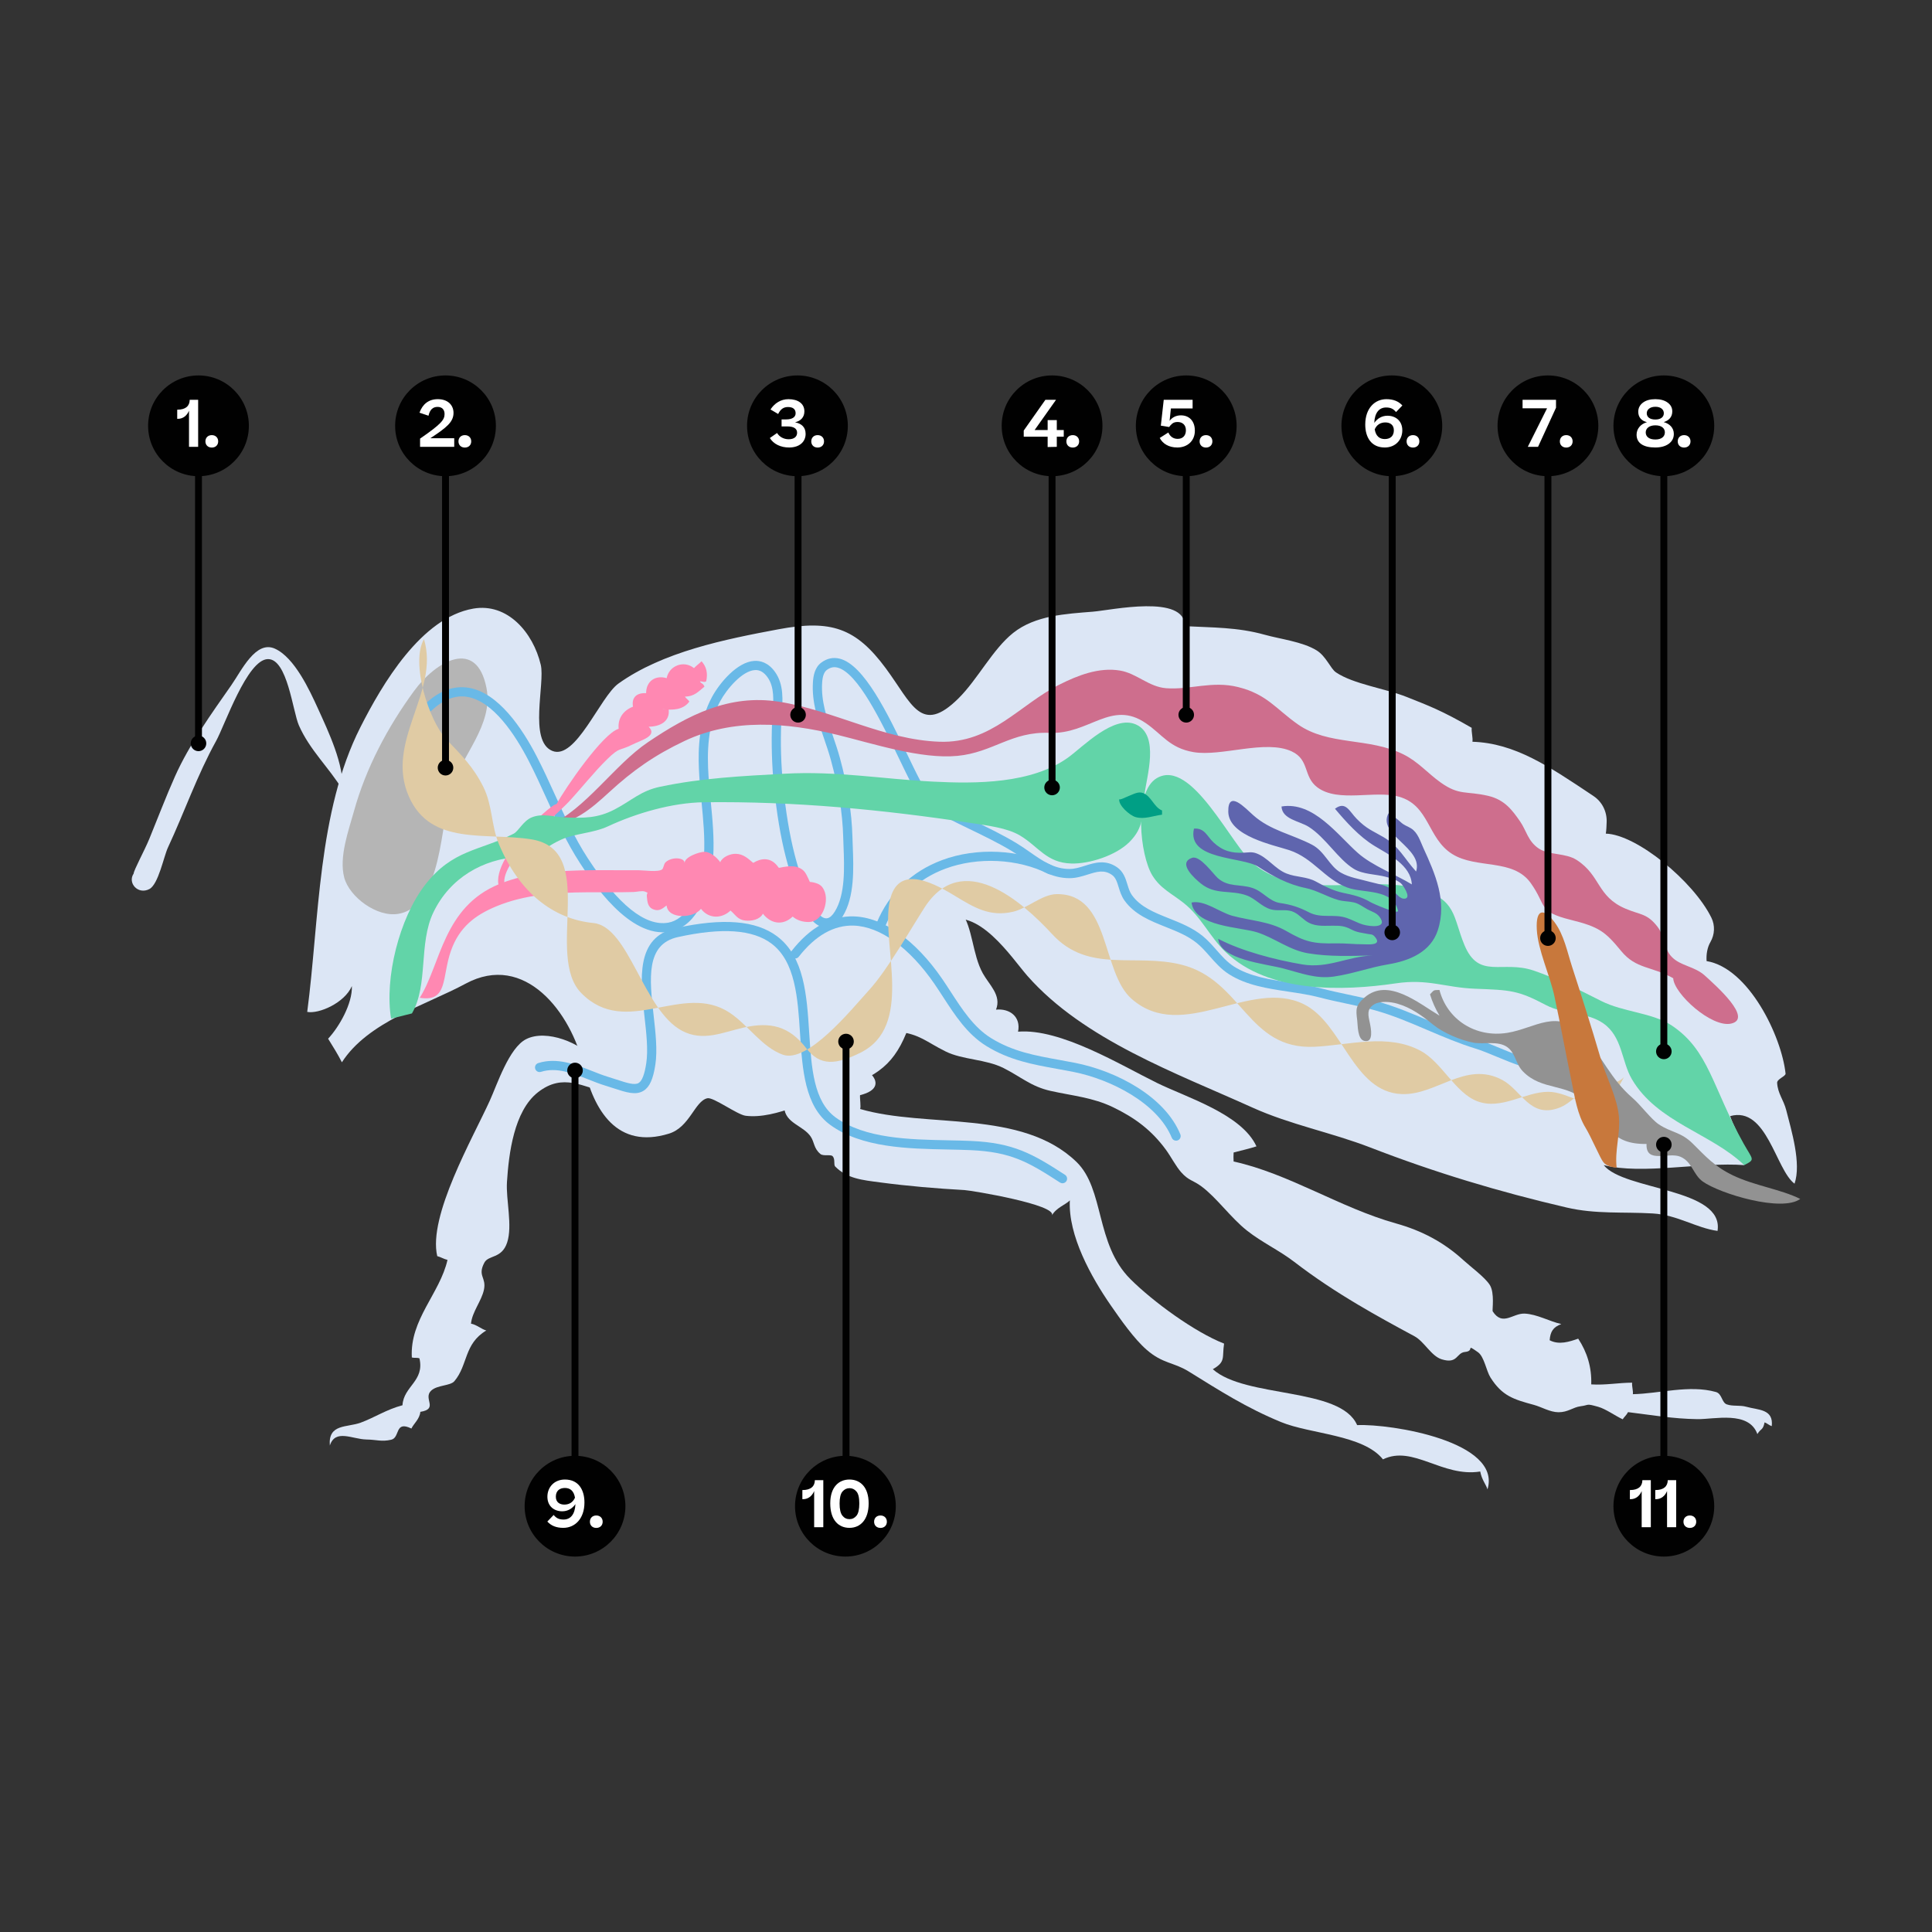 <?xml version="1.0" encoding="UTF-8"?><svg id="Layer_1" xmlns="http://www.w3.org/2000/svg" xmlns:xlink="http://www.w3.org/1999/xlink" viewBox="0 0 420 420"><rect x="0" y="0" width="420" height="420" fill="#333333" stroke="none"/><defs><style>.cls-1{fill:#009f85;}.cls-2{clip-path:url(#clippath-20);}.cls-3{clip-path:url(#clippath-11);}.cls-4{clip-path:url(#clippath-16);}.cls-5{fill:#fff;}.cls-6{fill:#62d4a8;}.cls-7{fill:#e0cba4;}.cls-8{clip-path:url(#clippath-2);}.cls-9{clip-path:url(#clippath-13);}.cls-10{clip-path:url(#clippath-15);}.cls-11{clip-path:url(#clippath-6);}.cls-12{fill:#5f65ae;}.cls-13{fill:#dce6f5;}.cls-14{fill:#69b9e7;}.cls-15{clip-path:url(#clippath-7);}.cls-16{clip-path:url(#clippath-21);}.cls-17{clip-path:url(#clippath-1);}.cls-18{clip-path:url(#clippath-4);}.cls-19{fill:#929292;}.cls-20{clip-path:url(#clippath-12);}.cls-21{fill:#ce6e8d;}.cls-22{clip-path:url(#clippath-9);}.cls-23{clip-path:url(#clippath);}.cls-24{fill:none;}.cls-25{clip-path:url(#clippath-19);}.cls-26{clip-path:url(#clippath-3);}.cls-27{clip-path:url(#clippath-8);}.cls-28{clip-path:url(#clippath-18);}.cls-29{clip-path:url(#clippath-14);}.cls-30{clip-path:url(#clippath-17);}.cls-31{clip-path:url(#clippath-5);}.cls-32{fill:#c8783c;}.cls-33{fill:#b5b5b5;}.cls-34{clip-path:url(#clippath-10);}.cls-35{fill:#ff88b2;}.cls-36{fill:#010101;}</style><clipPath id="clippath"><rect class="cls-24" x="32.196" y="81.616" width="21.908" height="21.908"/></clipPath><clipPath id="clippath-1"><rect class="cls-24" x="32.196" y="81.615" width="21.908" height="21.908"/></clipPath><clipPath id="clippath-2"><rect class="cls-24" x="85.897" y="81.616" width="21.908" height="21.908"/></clipPath><clipPath id="clippath-3"><rect class="cls-24" x="85.897" y="81.615" width="21.908" height="21.908"/></clipPath><clipPath id="clippath-4"><rect class="cls-24" x="114.051" y="316.477" width="21.908" height="21.908"/></clipPath><clipPath id="clippath-5"><rect class="cls-24" x="114.051" y="316.476" width="21.908" height="21.908"/></clipPath><clipPath id="clippath-6"><rect class="cls-24" x="172.831" y="316.477" width="21.908" height="21.908"/></clipPath><clipPath id="clippath-7"><rect class="cls-24" x="172.831" y="316.476" width="21.908" height="21.908"/></clipPath><clipPath id="clippath-8"><rect class="cls-24" x="350.752" y="316.477" width="21.908" height="21.908"/></clipPath><clipPath id="clippath-9"><rect class="cls-24" x="350.752" y="316.476" width="21.908" height="21.908"/></clipPath><clipPath id="clippath-10"><rect class="cls-24" x="162.404" y="81.616" width="21.908" height="21.908"/></clipPath><clipPath id="clippath-11"><rect class="cls-24" x="162.404" y="81.615" width="21.908" height="21.908"/></clipPath><clipPath id="clippath-12"><rect class="cls-24" x="217.757" y="81.616" width="21.908" height="21.908"/></clipPath><clipPath id="clippath-13"><rect class="cls-24" x="217.757" y="81.615" width="21.908" height="21.908"/></clipPath><clipPath id="clippath-14"><rect class="cls-24" x="246.925" y="81.616" width="21.908" height="21.908"/></clipPath><clipPath id="clippath-15"><rect class="cls-24" x="246.925" y="81.615" width="21.908" height="21.908"/></clipPath><clipPath id="clippath-16"><rect class="cls-24" x="291.62" y="81.616" width="21.908" height="21.908"/></clipPath><clipPath id="clippath-17"><rect class="cls-24" x="291.62" y="81.615" width="21.908" height="21.908"/></clipPath><clipPath id="clippath-18"><rect class="cls-24" x="325.554" y="81.616" width="21.908" height="21.908"/></clipPath><clipPath id="clippath-19"><rect class="cls-24" x="325.554" y="81.615" width="21.908" height="21.908"/></clipPath><clipPath id="clippath-20"><rect class="cls-24" x="350.752" y="81.616" width="21.908" height="21.908"/></clipPath><clipPath id="clippath-21"><rect class="cls-24" x="350.752" y="81.615" width="21.908" height="21.908"/></clipPath></defs><g><path class="cls-13" d="M295.147,283.584c3.982,2.369,8.064,4.602,12.357,6.913,2.13,1.152,3.613,4.289,5.902,5.003,3.532,1.101,3.145-1.42,5.085-1.598,2.22-.204-.036-1.936,2.805,.058,1.358,.953,1.815,4.065,2.708,5.48,2.553,4.047,5.051,4.773,9.468,5.974,1.661,.452,3.478,1.582,5.327,1.596,2.064,.015,3.161-1.091,4.791-1.3,2.002-.257,1.086-.657,3.846,.118,1.654,.465,3.681,1.953,5.323,2.716,.329-.534,.815-.88,1.16-1.558,5.368,.652,9.747,1.447,15.062,1.524,3.737,.054,11.199-1.88,13.054,3.241,.818-1.322,1.2-.751,1.57-2.541,.466,.146,1.019,.656,1.559,.823,.42-3.777-2.958-3.482-5.507-4.21-1.425-.407-2.931-.049-4.269-.523-1.12-.397-1.016-2.313-2.366-2.692-5.767-1.619-12.3,.364-18.05,.476,.09-.751-.249-1.747-.161-2.5-2.965,.001-5.824,.572-8.891,.371,.124-3.653-.864-6.958-2.834-9.942-1.896,.665-4.172,1.422-6.206,.345,.153-1.859,.728-2.844,2.531-3.516-2.63-.6-5.243-2.138-7.947-2.274-2.581-.13-4.796,2.849-6.969-.496-.139-.214,.477-3.995-.631-5.74-1.057-1.664-4.171-3.952-5.735-5.382-4.262-3.898-9.025-6.412-14.669-7.991-12.146-3.398-23.235-10.815-35.285-13.457-.034-.672-.042-1.286,.002-1.958,1.666-.444,3.347-.808,4.966-1.334-3.217-7.015-15.14-10.612-21.611-13.785-7.9-3.874-20.968-11.908-30.214-11.146,.65-3.216-1.781-5.091-4.791-4.791,1.233-3.128-1.47-5.356-2.877-7.896-2.284-4.124-2.164-9.926-4.66-13.324-2.24-3.051-6.744,1.151-8.076,3.764-.928,1.82-.894,6.044-1.378,8.081-1.125,4.738-3.125,9.385-4.34,14.14,4.858,.614,6.045,2.181,10.373,4.326,3.718,1.843,8.705,1.646,12.619,3.622,3.783,1.909,5.953,4.004,10.218,4.958,4.687,1.049,9.175,1.414,13.598,3.562,4.697,2.28,8.305,4.932,11.448,9.218,1.117,1.522,2.128,3.55,3.329,4.905,1.637,1.848,2.536,1.687,4.393,3.062,3.327,2.464,6.38,6.826,9.896,9.606,3.272,2.587,7.017,4.3,10.234,6.77,4.589,3.524,9.147,6.509,13.845,9.303Z"/><path class="cls-13" d="M129.198,230.361c-2.815-3.589-10.422-6.716-14.846-4.447-3.694,1.895-6.269,9.818-7.855,13.316-3.683,8.122-13.481,25.104-11.446,33.841,.825,.222,1.398,.618,2.231,.823-1.653,7.301-8.223,12.948-7.753,21.214,.574,.149,1.094-.016,1.654,.181,1.155,4.972-3.444,6.04-3.686,10.201-3.511,.928-6.013,2.648-9.068,3.777-3.007,1.111-7.111,.198-6.726,4.983,1.198-3.69,4.925-1.364,7.952-1.315,2.273,.037,3.275,.537,5.398,.048,1.969-.453,.694-4.241,4.384-2.431,.518-1.099,1.79-2.045,1.942-3.627,4.059-.645,.482-2.925,2.389-4.645,1.341-1.208,4.14-.993,5.012-2.023,2.982-3.522,2.049-8.11,6.944-11.022-.903-.191-2.15-1.289-3.331-1.481,.238-2.564,2.284-4.905,2.811-7.369,.585-2.732-1.46-2.953,.092-5.892,.901-1.705,3.778-.818,4.953-4.372,1.215-3.673-.286-9.319-.036-13.176,.396-6.098,1.493-15.395,6.731-19.49,5.511-4.308,9.783-1.097,15.187,.082,1.408-7.276-6.571-7.267-2.934-7.175Z"/><path class="cls-13" d="M228.664,264.242c.946-1.718,3.029-2.359,3.91-3.288-.386,7.655,4.659,16.696,8.92,22.849,2.105,3.039,5.04,7.248,7.789,9.637,3.507,3.047,5.826,2.661,9.128,4.704,6.829,4.227,12.516,7.888,20.091,11.007,6.366,2.621,17.883,2.734,22.143,8.104,6.535-3.193,12.897,3.956,21.146,2.638,.333,1.803,1.253,2.799,1.578,3.884,3.144-10.412-20.919-14.285-28.34-13.971-3.598-8.313-24.291-5.797-31.373-12.152,2.866-1.631,1.986-2.511,2.448-5.567-6.425-2.513-15.466-9.135-20.359-14.015-7.692-7.673-5.578-19.563-11.762-25.517-11.9-11.459-32.574-7.241-46.994-11.469,.203-.445-.089-2.372-.023-3.01,8.055-1.956-.17-8.21-5.684-7.32-4.145,.669-11.16,5.278-10.81,10.005,.254,3.439,4.118,3.896,5.759,6.313,.828,1.22,.651,2.589,2.127,3.797,.63,.516,2.212,.05,2.623,.456,.665,.658,.17,1.849,.597,2.278,2.612,2.625,5.841,2.922,9.777,3.443,6.099,.807,12.187,1.317,18.318,1.663,1.564,.088,20.271,3.208,18.991,5.533Z"/><g><path class="cls-13" d="M66.787,219.979c2.636-20.024,2.232-43.492,11.568-61.903,4.735-9.339,13.206-23.8,24.53-25.769,7.454-1.296,13.009,5.204,14.672,12.206,.968,4.074-2.673,16.556,2.489,18.717,5.097,2.134,10.424-11.786,14.391-14.626,9.668-6.921,23.167-9.628,34.797-11.805,11.407-2.136,16.825-.319,23.336,8.491,5.701,7.714,7.666,14.57,15.79,6.534,4.166-4.121,7.437-10.686,11.9-14.237,4.806-3.824,11.493-4.14,17.318-4.614,4.097-.334,20.031-3.864,20.018,3.149,6.006,.32,11.428,.213,17.301,1.854,3.468,.969,8.229,1.513,11.305,3.398,2.087,1.279,3.05,3.993,4.215,4.782,3.823,2.59,10.734,3.5,15.42,5.37,4.759,1.899,7.466,2.872,14.098,6.696-.088,.922,.281,2.121,.162,3.027,9.238,.3,16.604,5.31,26.333,11.816,1.891,1.265,2.945,3.433,2.84,5.706-.036,.769-.041,1.574-.18,2.451,6.674,.186,19.05,10.34,22.949,18.273,.827,1.682,.733,3.662-.203,5.286-.661,1.145-.941,2.613-.838,4.149,9.149,1.51,16.295,16.311,17.168,24.45,.063,.589-1.883,1.181-1.833,2.03,.138,2.337,1.403,3.669,1.978,5.927,1.13,4.44,3.322,11.588,1.804,15.986-4.098-3.053-6.038-16.934-13.993-14.691,1.12,3.359,3.726,6.589,3.05,10.652-9.25-.713-22.151,2.136-30.538,0,4.399,5.558,26.21,4.965,24.742,14.303-4.693-.645-8.701-3.478-14.093-3.795-6.431-.378-12.349,.194-18.732-1.293-14.86-3.462-28.676-7.635-42.612-13.027-8.537-3.303-17.416-4.964-25.691-8.708-16.518-7.475-36.653-14.71-48.895-28.615-3.421-3.885-10.736-15.297-18.135-11.819-4.522,2.126-5.549,16.596-7.12,21.319-2.888,8.682-6.111,11.868-14.751,14.811-6.18,2.105-14.578,6.913-21.234,6.099-1.86-.228-7.026-4.109-8.343-3.81-2.739,.623-3.823,6.301-8.345,7.693-11.258,3.465-16.335-4.991-18.542-14.592-2.693-11.718-12.804-24.956-25.677-18.004-8.565,4.625-21.222,8.268-26.88,17.084-.873-1.704-1.892-3.356-2.998-5.128,2.397-2.558,5.309-7.626,5.166-11.438-1.585,3.675-7.189,6.099-9.708,5.614Z"/><path class="cls-33" d="M98.012,171.586c-2.163,6.967-1.837,25.442-11.416,27.075-4.656,.794-10.641-3.662-11.764-7.885-1.187-4.465,.992-10.368,2.113-14.419,2.592-9.366,7.297-18.247,13.048-26.12,4.761-6.517,13.62-11.69,15.77-.648,1.562,8.021-5.499,14.747-7.751,21.997Z"/><path class="cls-14" d="M337.105,233.013c-3.804,0-8.14-1.799-11.84-3.335-1.633-.677-3.174-1.316-4.446-1.707-3.686-1.132-7.191-2.628-10.581-4.075-3.883-1.657-7.549-3.222-11.499-4.308-2.123-.584-4.207-1.026-6.222-1.455-1.839-.39-3.74-.794-5.707-1.31-2.121-.557-4.438-.904-6.678-1.24-4.492-.674-9.137-1.371-12.938-3.781-1.71-1.083-2.99-2.538-4.229-3.944-.918-1.042-1.784-2.026-2.8-2.851-1.949-1.582-4.402-2.559-6.773-3.504-3.331-1.328-6.774-2.7-8.957-5.77-.651-.918-.971-1.956-1.252-2.871-.348-1.132-.648-2.109-1.462-2.673-1.708-1.185-3.267-.695-5.237-.077-1.245,.391-2.532,.795-3.977,.796h-.01c-3.978,0-6.918-2.056-9.763-4.045-.903-.631-1.836-1.284-2.783-1.854-2.958-1.781-6.141-3.319-9.218-4.807-.867-.419-1.733-.838-2.597-1.262-2.592-1.275-5.099-2.576-7.268-4.463-1.41-1.226-3.231-5.015-5.537-9.812-3.745-7.788-8.873-18.454-13.283-19.539-.826-.204-1.558-.037-2.309,.523-.588,.438-.92,1.341-1.013,2.759-.261,3.961,1,7.656,2.335,11.568,.523,1.533,1.064,3.119,1.499,4.708,1.704,6.234,2.603,11.868,2.75,17.223,.018,.629,.043,1.288,.069,1.967,.192,4.94,.432,11.088-2.185,15.333-.84,1.364-1.837,2.164-2.962,2.376-1.89,.353-3.683-.892-5.044-3.515-3.567-6.871-5.77-15.478-6.93-27.085-.468-4.676-.606-9.411-.412-14.074,.024-.584,.068-1.191,.113-1.813,.205-2.811,.416-5.717-1.079-7.83-.804-1.137-1.703-1.663-2.763-1.598-2.75,.16-6.066,4.044-7.542,6.75-2.052,3.763-2.891,8.381-2.642,14.532,.094,2.316,.331,4.745,.56,7.093,.794,8.153,1.616,16.584-2.811,23.968-1.49,2.484-3.707,4.14-6.083,4.543-8.815,1.487-16.851-10.837-19.492-14.889-2.934-4.503-5.17-9.417-7.333-14.17-1.22-2.68-2.48-5.451-3.844-8.093-3-5.814-7.746-12.946-13.321-13.904-2.592-.446-5.202,.549-7.762,2.954-.402,.378-1.036,.358-1.414-.044-.378-.402-.358-1.035,.044-1.414,3.042-2.858,6.227-4.024,9.47-3.467,6.387,1.098,11.551,8.74,14.759,14.959,1.386,2.686,2.657,5.479,3.887,8.181,2.132,4.685,4.336,9.53,7.188,13.907,6.61,10.143,12.492,14.86,17.482,14.009,1.798-.305,3.512-1.617,4.701-3.6,4.087-6.818,3.298-14.916,2.535-22.746-.231-2.376-.471-4.833-.567-7.206-.167-4.108-.049-10.191,2.884-15.57,1.642-3.012,5.442-7.572,9.181-7.79,1.221-.071,2.995,.294,4.513,2.439,1.909,2.699,1.66,6.116,1.441,9.131-.044,.601-.087,1.188-.11,1.751-.19,4.569-.055,9.209,.404,13.791,1.135,11.347,3.269,19.724,6.715,26.362,.334,.645,1.534,2.737,2.898,2.471,.548-.103,1.097-.594,1.63-1.459,2.297-3.727,2.071-9.537,1.889-14.206-.026-.688-.052-1.354-.07-1.99-.142-5.193-1.019-10.672-2.68-16.75-.417-1.529-.949-3.084-1.462-4.589-1.34-3.926-2.725-7.986-2.438-12.346,.086-1.3,.367-3.152,1.814-4.23,1.233-.919,2.572-1.209,3.982-.862,5.326,1.31,10.473,12.014,14.607,20.614,2.031,4.224,3.949,8.214,5.047,9.169,1.988,1.729,4.369,2.962,6.838,4.177,.859,.423,1.721,.839,2.584,1.256,3.118,1.507,6.343,3.065,9.379,4.895,1.006,.605,1.968,1.278,2.897,1.928,2.71,1.895,5.271,3.684,8.616,3.684h.009c1.139-.001,2.227-.343,3.379-.705,2.09-.657,4.464-1.402,6.977,.342,1.382,.958,1.835,2.43,2.233,3.729,.261,.846,.506,1.645,.972,2.3,1.84,2.589,4.864,3.794,8.066,5.07,2.511,1.001,5.107,2.036,7.293,3.81,1.146,.929,2.109,2.023,3.041,3.082,1.198,1.361,2.33,2.646,3.798,3.577,3.445,2.184,7.879,2.849,12.165,3.492,2.293,.344,4.663,.7,6.889,1.284,1.921,.504,3.799,.903,5.615,1.289,2.043,.434,4.155,.882,6.336,1.482,4.08,1.122,7.981,2.787,11.754,4.396,3.343,1.427,6.799,2.902,10.384,4.003,1.362,.419,2.947,1.076,4.625,1.772,4.853,2.013,10.891,4.518,14.499,2.343,.474-.286,1.088-.134,1.373,.34s.133,1.088-.34,1.373c-1.332,.803-2.848,1.126-4.459,1.126Z"/><path class="cls-14" d="M230.977,257.233c-.187,0-.375-.052-.543-.16-6.917-4.479-10.632-6.65-19.435-7.042-1.534-.068-3.168-.101-4.864-.135-8.808-.177-18.791-.378-25.634-5.341-5.565-4.036-6.083-12.115-6.584-19.928-.491-7.661-1-15.583-6.196-19.492-4.086-3.074-10.748-3.538-20.366-1.418-7.01,1.544-6.162,9.062-5.264,17.02,.42,3.721,.854,7.567,.378,10.7-.482,3.174-1.253,4.877-2.578,5.693-1.672,1.027-3.708,.365-6.526-.556-.573-.188-1.185-.387-1.837-.587-1.175-.359-2.393-.841-3.571-1.307-3.415-1.351-6.947-2.746-10.349-1.67-.528,.17-1.088-.125-1.255-.651-.167-.526,.125-1.089,.652-1.255,4.08-1.292,8.121,.307,11.687,1.716,1.194,.473,2.322,.918,3.422,1.255,.665,.203,1.288,.407,1.872,.598,2.306,.753,3.972,1.297,4.855,.754,.741-.457,1.281-1.86,1.65-4.291,.437-2.871,.017-6.584-.388-10.175-.914-8.093-1.949-17.265,6.82-19.197,10.224-2.252,17.418-1.672,21.999,1.773,5.932,4.462,6.47,12.85,6.99,20.962,.493,7.689,.959,14.953,5.762,18.437,6.336,4.596,15.986,4.789,24.5,4.96,1.712,.034,3.363,.067,4.913,.137,9.303,.414,13.403,2.809,20.434,7.36,.463,.301,.596,.92,.296,1.384-.191,.295-.513,.456-.841,.456Z"/><path class="cls-14" d="M255.667,247.974c-.394,0-.768-.234-.926-.621-3.083-7.538-13.247-12.711-21.387-14.329-1.177-.233-2.335-.442-3.476-.648-5.383-.971-10.467-1.889-15.5-5.011-4.112-2.552-6.777-6.658-9.354-10.629-.624-.96-1.243-1.915-1.879-2.84-5.416-7.878-11.82-12.499-17.572-12.678-4.295-.128-8.307,2.144-11.93,6.768-.341,.435-.969,.511-1.404,.17-.435-.34-.511-.969-.17-1.404,4.036-5.153,8.608-7.684,13.566-7.534,6.396,.199,13.378,5.136,19.159,13.544,.646,.939,1.275,1.909,1.908,2.884,2.458,3.787,5,7.703,8.732,10.019,4.709,2.921,9.611,3.806,14.801,4.742,1.152,.208,2.321,.419,3.51,.655,8.937,1.775,19.467,7.267,22.849,15.532,.209,.512-.036,1.096-.547,1.305-.124,.051-.253,.074-.379,.074Z"/><path class="cls-14" d="M191.465,202.104c-.127,0-.256-.024-.38-.076-.511-.21-.754-.795-.544-1.306,2.685-6.52,7.623-11.275,14.282-13.753,7.537-2.805,16.93-2.333,23.929,1.204,.493,.249,.69,.851,.441,1.344-.248,.493-.851,.693-1.344,.441-6.523-3.296-15.288-3.733-22.329-1.114-6.123,2.278-10.663,6.649-13.129,12.64-.159,.386-.532,.62-.925,.62Z"/><path class="cls-35" d="M91.251,216.911c4.584-7.238,5.041-19.724,17.286-24.724,6.278-2.563,13.221-2.939,19.922-3.011,3.469-.037,6.938,.033,10.406,.007,1.101-.008,4.161,.466,5.055-.17,.303-.215,.383-1.121,.691-1.469,.457-.516,1.122-.765,1.783-.889,.883-.166,2.468-.028,2.437,1.036-.142-1.392,3.245-2.524,4.324-2.514,1.319,.012,2.689,1.242,3.418,2.254,.47-1.147,2.189-1.853,3.382-1.821,1.68,.045,2.615,1.008,3.791,1.974,1.699-1.07,3.586-1.142,4.952,.323,.907,.972,.225,.799,1.605,.573,1.147-.187,2.465-.306,3.557,.231,1.078,.53,1.328,1.195,1.845,2.237,.55,1.109,.034,.636,1.124,.882,1.343,.303,2.044,.761,2.507,2.184,.764,2.345-.599,6.343-3.444,6.42-1.278,.035-2.617-.332-3.572-1.182-2.128,2.043-4.761,1.585-6.468-.621-.713,1.311-2.443,1.643-3.872,1.483-1.613-.181-2.072-1.226-3.173-2.168-1.842,1.752-4.676,1.9-6.425-.381-1.479,2.034-7.158,2.393-7.471-.724-.913,.679-1.6,1.337-2.865,.854-1.266-.483-1.312-1.688-1.43-2.805-.101-.957,.621-.663-.45-1.081-.557-.218-1.802,.086-2.416,.104-3.387,.1-6.775,.037-10.162,.061-6.667,.047-13.439,.464-19.671,3.045-4.598,1.904-8.053,4.492-9.881,9.66-2.025,5.725-.583,11.236-6.785,10.231Z"/><path class="cls-35" d="M120.98,174.823c1.882-3.468,10.065-15.403,13.512-16.391-.237-2.243,1.02-4.01,3.111-4.802-.338-2.023,.797-3.044,2.855-2.945,.013-2.627,2.022-3.973,4.47-3.262,.53-2.756,3.781-3.941,5.94-2.178,.497-.54,1.173-1.008,1.644-1.492,1.076,1.19,1.394,2.617,1.011,4.347-.392,.35-.966-.059-1.379,.042,.344,.53,.705,.351,.997,1.13-1.334,1.069-2.161,2.125-4.242,2.175,.243,.389,.702,.653,.962,1.07-1.318,1.782-3.516,1.924-5.883,1.648,.199,.087,1.172,.073,1.39,.08,.308,2.592-1.871,3.717-4.35,3.738,2.027,2.027-1.618,2.912-3.605,3.912-2.867,1.443-2.562,.372-5.421,3.157-2.778,2.706-5.699,6.402-8.307,9.211-3.235,3.485-17.884,15.371-13.117,19.451,.07-.027-1.078,.862-1.003,.733-5.874-5.268,10.341-19.949,11.417-19.625Z"/><path class="cls-21" d="M208.134,164.321c-7.929,.764-18.416-2.694-26.11-4.576-10.989-2.687-22.711-3.634-33.225,1.341-6.497,3.074-11.25,6.429-16.298,11.068-4.235,3.891-7.692,6.79-13.309,7.379,8.083-3.546,14.308-13.215,21.657-18.178,8.813-5.953,17.684-10.491,28.456-8.814,11.886,1.851,22.815,8.293,34.957,8.707,11.301,.385,17.368-8.073,26.13-12.462,3.871-1.939,8.479-3.777,13.069-3.016,3.658,.607,6.248,3.553,10.071,3.844,5.108,.388,9.979-1.662,15.613-.254,6.293,1.572,8.194,4.731,12.984,8.097,6.715,4.72,15.409,2.78,22.988,6.551,3.196,1.59,5.282,4.121,8.077,6.106,4.057,2.881,5.503,1.786,10.291,2.893,3.611,.835,5.268,3.113,6.977,5.577,1.364,1.966,1.691,4.29,4.033,5.866,2.237,1.506,5.832,.918,8.291,2.519,5.251,3.419,4.335,7.917,10.605,10.579,3.238,1.374,4.668,.991,6.932,3.915,1.581,2.043,1.339,4.711,3.069,6.529,1.951,2.051,4.945,2.009,7.276,4.136,2.353,2.147,10.491,9.324,5.651,10.397-4.236,.939-12.436-6.513-12.577-9.862-4.669-2.654-8.05-1.944-11.299-5.9-3.532-4.3-4.835-5.274-11.04-6.812-7.132-1.767-5.132-3.092-8.648-7.999-3.867-5.397-11.78-2.987-17.058-6.296-5.427-3.402-4.911-10.608-11.624-12.473-5.201-1.444-13.158,1.372-17.688-2.016-3.118-2.332-1.663-5.988-5.564-7.813-5.691-2.662-15.3,1.187-21.367,.15-5.2-.889-6.76-3.818-10.334-6.276-7.555-5.197-12.272,2.463-20.959,2.091-8.237-.353-12.249,4.254-20.027,5.004Z"/><path class="cls-6" d="M85.017,221.445c-1.453-8.825,1.772-21.788,7.366-29.044,6.021-7.811,11.95-7.375,19.288-11.169,1.056-.546,2.081-2.801,3.953-3.552,2.327-.934,4.773-.11,6.925-.002,4.431,.223,7.421,.187,11.069-1.714,3.725-1.941,5.655-4.041,9.874-4.929,9.07-1.909,17.815-2.328,27.075-2.836,11.389-.625,20.977,1.141,32.265,1.719,9.364,.48,21.454,.493,29.417-5.275,3.199-2.317,9.893-9.326,14.721-7.138,5.192,2.353,2.274,11.348,1.841,15.199-.517,4.604-.115,7.158-3.261,10.326-2.953,2.973-8.782,4.799-12.629,4.692-5.449-.151-7.16-3.697-11.186-6.089-2.79-1.658-6.925-2.15-10.71-2.726-19.005-2.891-38.285-4.75-57.998-4.503-6.921,.087-14.726,2.378-20.842,5.227-3.305,1.539-7.257,1.52-10.348,2.971-4.68,2.197-3.533,3.342-9.048,3.675-7.789,.47-14.964,4.547-18.577,12.07-3.265,6.799-1.037,15.701-4.66,21.965"/><path class="cls-7" d="M92.165,138.941c3.484,11.504-8.586,22.214-3.264,34.252,4.762,10.77,16.797,7.693,26.614,9.271,14.714,2.365,2.769,25.291,10.89,33.467,9.827,9.893,21.947-2.568,32.224,4.228,3.966,2.623,6.991,7.474,11.54,9.12,5.406,1.955,14.862-9.76,18.784-14.07,4.02-4.42,9.074-13.327,12.042-17.933,8.179-12.692,21.072-1.432,27.754,5.819,7.907,8.58,17.969,4.067,28.135,6.632,13.227,3.339,14.243,18.502,28.844,17.833,7.554-.346,15.906-2.968,23.078,.863,4.661,2.49,7.515,9.16,12.369,10.988,5.216,1.965,10.366-2.056,15.373-2.063,4.678-.007,8.886,4.475,13.317,1.521,1.248-.832,2.628-3.795,3.171-4.715-1.555,1.714-3.868,1.225-6.153,1.834-3.545,.946-5.071,3.842-8.139,4.912-6.222,2.17-7.978-3.927-12.225-6.164-7.941-4.183-14.288,3.423-21.816,3.106-10.635-.447-12.768-15.381-21.287-19.547-11.7-5.722-26.232,8.573-37.377-1.117-6.696-5.822-4.567-22.936-16.322-22.805-3.181,.035-6.407,3.128-9.495,3.834-5.114,1.17-8.486-.941-12.763-3.537-5.596-3.398-12.797-6.707-14.168,1.904-1.482,9.31,5.301,26.542-6.219,32.262-5.377,2.67-8.786,2.966-11.805-.965-3.678-4.787-7.759-5.803-13.606-4.484-4.566,1.03-8.807,3.098-13.358,.714-8.479-4.442-11.549-22.678-19.298-23.443-8.91-.879-16.196-6.788-20.54-17.134-1.677-3.993-1.379-8.433-3.4-12.475-2.206-4.41-4.779-6.899-8.03-10.33-3.765-3.973-7.838-16.619-4.867-21.777Z"/><path class="cls-6" d="M272.625,187.891c10.228,8.211,24.351,2.139,35.929,5.374,8.113,2.267,7.25,5.985,9.789,12.146,3.145,7.632,8.196,3.253,15.085,5.59,4.761,1.615,9.786,4.133,14.69,6.616,4.751,2.407,11.127,2.521,15.322,5.329,8.123,5.438,8.78,13.446,15.607,25.656,1.997,3.572,2.626,3.414,.127,4.684-7.2-6.95-18.907-9.262-24.429-18.702-2.263-3.868-2.028-9.216-6.221-12.128-3.626-2.518-8.489-1.863-12.472-3.974-6.074-3.219-7.702-3.247-15.394-3.542-6.525-.25-10.184-2.207-17.172-1.175-11.65,1.721-27.675,2.161-37.033-6.78-3.507-3.351-5.226-7.578-9.126-10.68-2.616-2.08-5.037-3.107-6.819-5.997-2.676-4.344-4.163-18.14,.979-21.154,7.598-4.449,16.236,14.802,21.137,18.736Z"/><path class="cls-19" d="M312.935,220.793c-.905-1.516-1.554-2.971-2.066-4.629,.912-.923,.611-.929,2.056-.955,1.668,6.417,7.803,10.426,14.741,9.325,6.051-.96,11.09-5.586,16.619,.628,4.022,4.52,5.852,9.419,10.596,13.504,1.788,1.54,4.052,4.646,5.745,5.769,2.729,1.811,4.775,1.609,7.352,4.162,2.855,2.828,4.734,4.987,8.755,6.92,4.672,2.246,10.361,2.999,14.624,5.118-3.989,2.946-17.46-1.122-21.194-3.783-2.083-1.484-2.284-4.254-4.809-5.369-2.618-1.156-7.583,1.619-7.411-2.794-7.738,.097-8.269-4.126-12.989-9.003-4.184-4.323-9.703-2.464-13.888-6.775-1.589-1.637-1.597-3.969-3.373-5.26-2.016-1.465-5.11-.571-7.391-.987-2.722-.496-6.53-2.117-8.702-3.874-2.516-2.035-4.806-3.731-7.855-4.609-1.433-.413-3.705-.633-5.017,.157-1.712,1.031-1.274,2.442-.916,4.141,.2,.949,.895,4.3-1.222,3.803-1.512-.355-1.398-3.373-1.541-4.481-.305-2.372-.376-3.244,1.583-4.942,5.114-4.434,11.727,1.213,16.303,3.936Z"/><path class="cls-13" d="M29.047,189.921c-1.357,2.023,.945,4.645,3.421,3.356,1.978-1.029,3.115-7.056,4.058-9.073,3.497-7.481,6.349-15.713,10.445-23.108,1.916-3.459,6.746-17.717,11.255-17.812,4.254-.09,5.411,11.349,6.746,14.399,2.343,5.35,6.611,9.261,9.487,14.01,.377-5.417-3.04-12.603-5.317-17.613-1.845-4.059-5.115-11.146-9.383-13.067-4.166-1.874-7.249,4.756-9.48,7.952-4.291,6.147-9.132,12.86-12.226,19.79-1.984,4.444-3.761,9.138-5.593,13.604-1.061,2.585-3.33,6.701-3.412,7.562Z"/><path class="cls-12" d="M312.582,202.196c-1.567,4.801-6.212,6.678-10.816,7.448-4.15,.694-7.687,2.061-11.782,2.647-3.929,.562-7.084-.73-11.047-1.768-3.916-1.025-13.729-1.908-14.109-6.433,5.003,2.634,12.353,4.571,18.299,5.571,5.584,.938,9.839-1.755,15.269-1.947-4.698,.103-9.437,.292-14.02-.476-4.1-.687-7.231-3.311-11.061-4.549-3.708-1.199-13.577-1.186-14.283-6.481,2.778-.62,6.134,2.127,8.83,2.866,4.069,1.115,8.026,1.173,11.785,3.329,4.062,2.33,5.797,2.788,10.795,2.679,1.98-.043,3.97,.201,5.953,.197,.934-.002,4.252,.366,2.454-1.67-.519-.587-.83-.439-1.535-.584-1.362-.279-2.25-.293-3.528-.959-1.569-.817-2.455-.837-4.251-.821-2.078,.018-3.965,.202-5.723-1.098-1.194-.883-2.014-1.926-3.549-2.186-1.35-.229-2.693,.095-3.999-.278-2.005-.573-3.335-2.323-5.202-3.007-3.542-1.297-6.793-.032-9.982-2.591-1.302-1.045-5.209-4.486-1.921-5.599,1.71-.579,4.512,3.441,5.572,4.394,2.265,2.034,4.842,1.272,7.532,2.153,2.346,.768,3.626,2.926,6.056,3.282,2.326,.34,4.082,.894,6.223,2.005,2.753,1.428,5.383,.264,8.254,1.246,1.186,.406,2.355,1.089,3.556,1.436,1.524,.441,5.449,.86,3.555-1.68-.67-.899-1.619-1.104-2.566-1.605-.976-.517-1.89-1.273-3.011-1.535-1.115-.261-2.251-.214-3.336-.514-2.504-.692-4.672-2.114-7.203-2.627-3.708-.751-7.105-2.563-10.27-4.63-3.398-2.219-15.562-1.358-13.96-8.277,2.363-.173,2.812,1.664,4.269,3.017,1.986,1.843,3.906,2.344,6.548,2.221,.947-.044,1.699-.22,2.624,.093,2.547,.862,4.152,3.438,6.673,4.428,2.188,.859,4.388,.635,6.439,1.772,1.839,1.02,3.827,2.009,5.89,2.437,2.154,.446,3.994,.857,5.896,2.001,.588,.353,6.251,2.824,6.024,1.879-1.18-4.902-7.493-3.718-11.041-5.04-4.919-1.833-7.376-6.378-12.568-8.111-3.294-1.099-13.208-3.022-13.296-8.363-.081-4.904,3.656-.83,5.434,.756,3.727,3.327,8.403,4.136,12.762,6.407,2.774,1.445,3.733,4.606,6.239,6.058,1.901,1.102,4.204,1.421,6.291,2.007,1.86,.523,3.481,.61,4.931,1.776,.808,.65,1.699,2.143,2.852,1.866,1.285-.309-.586-2.981-.984-3.318-.915-.773-2.196-1.122-3.328-1.419-2.183-.571-4.931-.51-6.895-1.71-3.456-2.113-6.1-6.785-9.817-9.143-2.032-1.289-5.763-1.608-5.914-4.42,6.939-1.165,12.18,6.196,16.613,10.115,3.127,2.763,8.178,4.658,11.72,6.819-.221-4.198-4.999-6.468-8.146-8.381-3.302-2.006-6.211-5.278-8.561-8.063,2.327-1.744,3.102,.533,4.7,2.167,2.186,2.236,3.397,2.567,5.83,3.994,3.421,2.005,4.477,4.599,7.106,7.485,1.633-5.128-8.488-7.979-6.019-12.621,.152-.285,2.437,1.665,2.612,1.83,.866,.816,1.405,.846,2.318,1.415,1.465,.913,1.978,2.758,2.66,4.243,2.594,5.648,5.196,11.61,3.155,17.867Z"/></g></g><g><rect class="cls-36" x="42.4" y="92.57" width="1.5" height="69.119"/><path class="cls-36" d="M44.842,161.604c0,.934-.758,1.692-1.692,1.692s-1.692-.758-1.692-1.692,.758-1.692,1.692-1.692,1.692,.758,1.692,1.692Z"/></g><g><rect class="cls-36" x="96.101" y="92.57" width="1.5" height="74.408"/><path class="cls-36" d="M98.543,166.893c0,.934-.758,1.692-1.692,1.692s-1.692-.758-1.692-1.692,.758-1.692,1.692-1.692,1.692,.758,1.692,1.692Z"/></g><g><rect class="cls-36" x="124.254" y="232.625" width="1.5" height="94.806"/><path class="cls-36" d="M123.313,232.709c0-.934,.758-1.692,1.692-1.692s1.692,.758,1.692,1.692-.758,1.692-1.692,1.692-1.692-.758-1.692-1.692Z"/></g><g><rect class="cls-36" x="183.169" y="226.335" width="1.5" height="99.493"/><path class="cls-36" d="M182.227,226.419c0-.934,.758-1.692,1.692-1.692s1.692,.758,1.692,1.692-.758,1.692-1.692,1.692-1.692-.758-1.692-1.692Z"/></g><g><rect class="cls-36" x="172.742" y="96.87" width="1.5" height="58.61"/><path class="cls-36" d="M175.184,155.396c0,.934-.758,1.692-1.692,1.692s-1.692-.758-1.692-1.692,.758-1.692,1.692-1.692,1.692,.758,1.692,1.692Z"/></g><g><rect class="cls-36" x="227.961" y="96.87" width="1.5" height="74.408"/><path class="cls-36" d="M230.403,171.194c0,.934-.758,1.692-1.692,1.692s-1.692-.758-1.692-1.692,.758-1.692,1.692-1.692,1.692,.758,1.692,1.692Z"/></g><g><rect class="cls-36" x="257.129" y="96.87" width="1.5" height="58.61"/><path class="cls-36" d="M259.57,155.396c0,.934-.758,1.692-1.692,1.692s-1.692-.758-1.692-1.692,.758-1.692,1.692-1.692,1.692,.758,1.692,1.692Z"/></g><g><rect class="cls-36" x="301.91" y="96.87" width="1.5" height="105.914"/><path class="cls-36" d="M304.352,202.7c0,.934-.758,1.692-1.692,1.692s-1.692-.758-1.692-1.692,.758-1.692,1.692-1.692,1.692,.758,1.692,1.692Z"/></g><g><rect class="cls-36" x="360.955" y="96.87" width="1.5" height="131.782"/><path class="cls-36" d="M363.397,228.567c0,.934-.758,1.692-1.692,1.692s-1.692-.758-1.692-1.692,.758-1.692,1.692-1.692,1.692,.758,1.692,1.692Z"/></g><g><rect class="cls-36" x="360.955" y="248.744" width="1.5" height="77.165"/><path class="cls-36" d="M360.014,248.828c0-.934,.758-1.692,1.692-1.692s1.692,.758,1.692,1.692-.758,1.692-1.692,1.692-1.692-.758-1.692-1.692Z"/></g><path class="cls-32" d="M348.546,252.629c-.601-.666-2.606-5.397-3.825-7.4-1.833-3.013-2.325-6.47-3.079-10.139-1.26-6.135-2.398-12.335-3.732-18.55-.971-4.522-3.583-9.978-3.823-14.48-.247-4.648,1.594-4.629,3.887-1.54,2.032,2.738,2.726,6.383,3.772,9.614,2.108,6.517,4.152,12.874,6.162,19.757,1.244,4.26,3.719,8.768,4.036,12.966,.295,3.92-.932,7.184-.498,10.993-.905-.072-2.269-.363-2.901-1.22Z"/><g><rect class="cls-36" x="335.758" y="96.87" width="1.5" height="107.154"/><path class="cls-36" d="M338.2,203.94c0,.934-.758,1.692-1.692,1.692s-1.692-.758-1.692-1.692,.758-1.692,1.692-1.692,1.692,.758,1.692,1.692Z"/></g><g id="Number_Point_Science"><g class="cls-23"><g class="cls-17"><path class="cls-36" d="M54.104,92.57c0,6.05-4.904,10.954-10.954,10.954-6.049,0-10.954-4.904-10.954-10.954s4.905-10.954,10.954-10.954c6.05,0,10.954,4.904,10.954,10.954"/></g><g><path class="cls-5" d="M43.076,86.916v10.226h-1.988v-7.858c-.435,1.051-1.289,1.765-2.409,1.765h-.154v-1.989h.069c1.751,0,2.634-.798,2.647-2.143h1.835Z"/><path class="cls-5" d="M44.656,95.951c0-.799,.561-1.359,1.387-1.359s1.387,.56,1.387,1.359c0,.798-.561,1.345-1.387,1.345s-1.387-.546-1.387-1.345Z"/></g></g></g><g id="Number_Point_Science-2"><g class="cls-8"><g class="cls-26"><path class="cls-36" d="M107.805,92.57c0,6.05-4.904,10.954-10.954,10.954-6.049,0-10.954-4.904-10.954-10.954s4.905-10.954,10.954-10.954c6.05,0,10.954,4.904,10.954,10.954"/></g><g><path class="cls-5" d="M98.592,89.745c0,1.989-1.484,3.194-5.043,5.519h5.197v1.877h-7.424v-1.793c4.65-3.194,5.322-4.104,5.322-5.351,0-.952-.56-1.541-1.513-1.541-1.009,0-1.681,.574-1.975,1.919l-1.961-.658c.658-1.835,1.975-2.942,3.978-2.942,2.256,0,3.418,1.359,3.418,2.97Z"/><path class="cls-5" d="M99.666,95.951c0-.799,.561-1.359,1.387-1.359s1.387,.56,1.387,1.359c0,.798-.561,1.345-1.387,1.345s-1.387-.546-1.387-1.345Z"/></g></g></g><g id="Number_Point_Science-3"><g class="cls-18"><g class="cls-31"><path class="cls-36" d="M135.958,327.43c0,6.05-4.904,10.954-10.954,10.954-6.049,0-10.954-4.904-10.954-10.954s4.905-10.954,10.954-10.954c6.05,0,10.954,4.904,10.954,10.954"/></g><g><path class="cls-5" d="M118.986,330.77l1.373-1.43c.574,.687,1.148,.995,2.157,.995,1.498,0,2.479-1.106,2.577-3.348-.715,1.008-1.709,1.555-2.872,1.555-1.751,0-3.222-1.093-3.222-3.166s1.485-3.74,3.811-3.74c3.012,0,4.244,2.312,4.244,4.987,0,3.586-2.115,5.519-4.595,5.519-1.526,0-2.647-.462-3.474-1.372Zm3.684-3.685c1.065,0,1.877-.49,2.325-1.499-.237-1.442-1.008-2.115-2.185-2.115-1.232,0-1.976,.687-1.976,1.905,0,1.274,.938,1.709,1.835,1.709Z"/><path class="cls-5" d="M128.24,330.812c0-.799,.561-1.359,1.387-1.359s1.387,.561,1.387,1.359c0,.798-.561,1.345-1.387,1.345s-1.387-.547-1.387-1.345Z"/></g></g></g><g id="Number_Point_Science-4"><g class="cls-11"><g class="cls-15"><path class="cls-36" d="M194.739,327.43c0,6.05-4.904,10.954-10.954,10.954-6.049,0-10.954-4.904-10.954-10.954s4.905-10.954,10.954-10.954c6.05,0,10.954,4.904,10.954,10.954"/></g><g><path class="cls-5" d="M178.979,321.777v10.226h-1.988v-7.858c-.435,1.051-1.289,1.765-2.409,1.765h-.154v-1.989h.069c1.751,0,2.634-.798,2.647-2.143h1.835Z"/><path class="cls-5" d="M184.664,332.142c-2.367,0-4.175-1.694-4.175-5.322s1.934-5.184,4.175-5.184c2.297,0,4.174,1.598,4.174,5.184s-1.835,5.322-4.174,5.322Zm-1.541-2.661c.406,.519,.924,.771,1.541,.771,.616,0,1.12-.252,1.526-.742s.616-1.387,.616-2.662c0-1.274-.21-2.157-.63-2.619-.406-.477-.911-.715-1.499-.715-.603,0-1.121,.253-1.541,.743-.406,.49-.616,1.345-.616,2.591,0,1.247,.196,2.115,.603,2.634Z"/><path class="cls-5" d="M190.023,330.812c0-.799,.561-1.359,1.387-1.359s1.387,.561,1.387,1.359c0,.798-.561,1.345-1.387,1.345s-1.387-.547-1.387-1.345Z"/></g></g></g><g id="Number_Point_Science-5"><g class="cls-27"><g class="cls-22"><path class="cls-36" d="M372.659,327.43c0,6.05-4.904,10.954-10.954,10.954-6.049,0-10.954-4.904-10.954-10.954s4.905-10.954,10.954-10.954c6.05,0,10.954,4.904,10.954,10.954"/></g><g><path class="cls-5" d="M358.874,321.777v10.226h-1.988v-7.858c-.435,1.051-1.289,1.765-2.409,1.765h-.154v-1.989h.069c1.751,0,2.634-.798,2.647-2.143h1.835Z"/><path class="cls-5" d="M364.39,321.777v10.226h-1.988v-7.858c-.435,1.051-1.289,1.765-2.409,1.765h-.154v-1.989h.069c1.751,0,2.634-.798,2.647-2.143h1.835Z"/><path class="cls-5" d="M365.97,330.812c0-.799,.561-1.359,1.387-1.359s1.387,.561,1.387,1.359c0,.798-.561,1.345-1.387,1.345s-1.387-.547-1.387-1.345Z"/></g></g></g><g id="Number_Point_Science-6"><g class="cls-34"><g class="cls-3"><path class="cls-36" d="M184.312,92.57c0,6.05-4.904,10.954-10.954,10.954-6.049,0-10.954-4.904-10.954-10.954s4.905-10.954,10.954-10.954c6.05,0,10.954,4.904,10.954,10.954"/></g><g><path class="cls-5" d="M168.928,94.13c.505,.827,1.415,1.359,2.536,1.359,1.19,0,1.82-.574,1.82-1.415,0-.91-.729-1.373-2.129-1.373h-1.247v-1.527h1.051c1.177,0,2.003-.448,2.003-1.331,0-.896-.588-1.359-1.652-1.359-.967,0-1.625,.448-2.144,1.513l-1.667-.98c.883-1.358,2.241-2.241,3.908-2.241,2.045,0,3.46,.938,3.46,2.647,0,1.289-.799,2.087-2.031,2.381,1.457,.294,2.298,1.079,2.298,2.535,0,1.639-1.261,2.942-3.586,2.942-1.85,0-3.391-.756-4.188-2.059l1.568-1.093Z"/><path class="cls-5" d="M176.362,95.951c0-.799,.561-1.359,1.387-1.359s1.387,.56,1.387,1.359c0,.798-.561,1.345-1.387,1.345s-1.387-.546-1.387-1.345Z"/></g></g></g><g id="Number_Point_Science-7"><g class="cls-20"><g class="cls-9"><path class="cls-36" d="M239.665,92.57c0,6.05-4.904,10.954-10.954,10.954-6.049,0-10.954-4.904-10.954-10.954s4.905-10.954,10.954-10.954c6.05,0,10.954,4.904,10.954,10.954"/></g><g><path class="cls-5" d="M229.738,91.328v2.157h1.513v1.442h-1.513v2.213l-1.989,.042v-2.255h-5.197v-1.331l4.707-6.682h2.283v.042l-4.622,6.528h2.829v-2.157h1.989Z"/><path class="cls-5" d="M231.82,95.951c0-.799,.561-1.359,1.387-1.359s1.387,.56,1.387,1.359c0,.798-.561,1.345-1.387,1.345s-1.387-.546-1.387-1.345Z"/></g></g></g><g id="Number_Point_Science-8"><g class="cls-29"><g class="cls-10"><path class="cls-36" d="M268.832,92.57c0,6.05-4.904,10.954-10.954,10.954-6.049,0-10.954-4.904-10.954-10.954s4.905-10.954,10.954-10.954c6.05,0,10.954,4.904,10.954,10.954"/></g><g><path class="cls-5" d="M255.93,97.282c-1.85,0-3.18-.84-3.811-2.073l1.863-1.19c.378,.84,1.036,1.387,2.031,1.387,1.135,0,1.793-.743,1.793-1.863,0-1.232-.812-1.807-1.821-1.807-.49,0-.882,.126-1.177,.378-.28,.238-.49,.477-.645,.714l-1.807-.294,.631-5.617h6.275v1.877h-4.721l-.28,2.689c.561-.742,1.387-1.19,2.465-1.19,1.737,0,3.026,1.163,3.026,3.348,0,2.199-1.611,3.642-3.824,3.642Z"/><path class="cls-5" d="M260.785,95.951c0-.799,.561-1.359,1.387-1.359s1.387,.56,1.387,1.359c0,.798-.561,1.345-1.387,1.345s-1.387-.546-1.387-1.345Z"/></g></g></g><g id="Number_Point_Science-9"><g class="cls-4"><g class="cls-30"><path class="cls-36" d="M313.528,92.57c0,6.05-4.904,10.954-10.954,10.954-6.049,0-10.954-4.904-10.954-10.954s4.905-10.954,10.954-10.954c6.05,0,10.954,4.904,10.954,10.954"/></g><g><path class="cls-5" d="M304.861,88.149l-1.373,1.429c-.574-.687-1.148-.995-2.156-.995-1.499,0-2.479,1.106-2.578,3.348,.715-1.008,1.709-1.555,2.872-1.555,1.751,0,3.222,1.093,3.222,3.166,0,2.073-1.485,3.74-3.811,3.74-3.012,0-4.244-2.312-4.244-4.987,0-3.586,2.115-5.519,4.595-5.519,1.526,0,2.647,.462,3.474,1.373Zm-6.009,5.183c.238,1.443,1.008,2.115,2.185,2.115,1.233,0,1.976-.687,1.976-1.905,0-1.274-.938-1.709-1.835-1.709-1.064,0-1.877,.491-2.325,1.499Z"/><path class="cls-5" d="M305.781,95.951c0-.799,.561-1.359,1.387-1.359s1.387,.56,1.387,1.359c0,.798-.561,1.345-1.387,1.345s-1.387-.546-1.387-1.345Z"/></g></g></g><g id="Number_Point_Science-10"><g class="cls-28"><g class="cls-25"><path class="cls-36" d="M347.462,92.57c0,6.05-4.904,10.954-10.954,10.954-6.049,0-10.954-4.904-10.954-10.954s4.905-10.954,10.954-10.954c6.05,0,10.954,4.904,10.954,10.954"/></g><g><path class="cls-5" d="M332.127,97.141l4.188-8.376h-5.322v-1.849h7.27v1.723l-3.908,8.502h-2.228Z"/><path class="cls-5" d="M339.099,95.951c0-.799,.561-1.359,1.387-1.359s1.387,.56,1.387,1.359c0,.798-.561,1.345-1.387,1.345s-1.387-.546-1.387-1.345Z"/></g></g></g><g id="Number_Point_Science-11"><g class="cls-2"><g class="cls-16"><path class="cls-36" d="M372.659,92.57c0,6.05-4.904,10.954-10.954,10.954-6.049,0-10.954-4.904-10.954-10.954s4.905-10.954,10.954-10.954c6.05,0,10.954,4.904,10.954,10.954"/></g><g><path class="cls-5" d="M362.768,96.483c-.742,.532-1.723,.798-2.941,.798-2.619,0-4.048-.995-4.048-2.773,0-1.303,.896-2.339,2.255-2.731-1.106-.28-1.891-.98-1.891-2.27,0-.798,.336-1.457,.994-1.961,.673-.518,1.583-.771,2.718-.771,1.106,0,2.003,.252,2.676,.743,.672,.49,1.008,1.134,1.008,1.919,0,1.232-.756,1.989-1.862,2.325,1.303,.35,2.199,1.275,2.199,2.563,0,.896-.364,1.611-1.107,2.157Zm-.84-2.494c0-.882-.715-1.527-2.06-1.527s-2.101,.659-2.101,1.541,.687,1.541,2.087,1.541,2.073-.672,2.073-1.555Zm-.225-4.16c0-.798-.658-1.401-1.835-1.401s-1.877,.617-1.877,1.415,.631,1.358,1.863,1.358,1.849-.574,1.849-1.373Z"/><path class="cls-5" d="M364.725,95.951c0-.799,.561-1.359,1.387-1.359s1.387,.56,1.387,1.359c0,.798-.561,1.345-1.387,1.345s-1.387-.546-1.387-1.345Z"/></g></g></g><path class="cls-1" d="M243.315,173.699c-.239,1.326,2.213,3.543,3.564,3.932,1.882,.542,3.809-.277,5.738-.529,.014-.308,.013-.602,.001-.91-1.806-.75-2.305-3.103-4.13-3.789-1.022-.384-1.998,.204-2.947,.571-.931,.359-2.2,1.07-2.225,.725Z"/></svg>